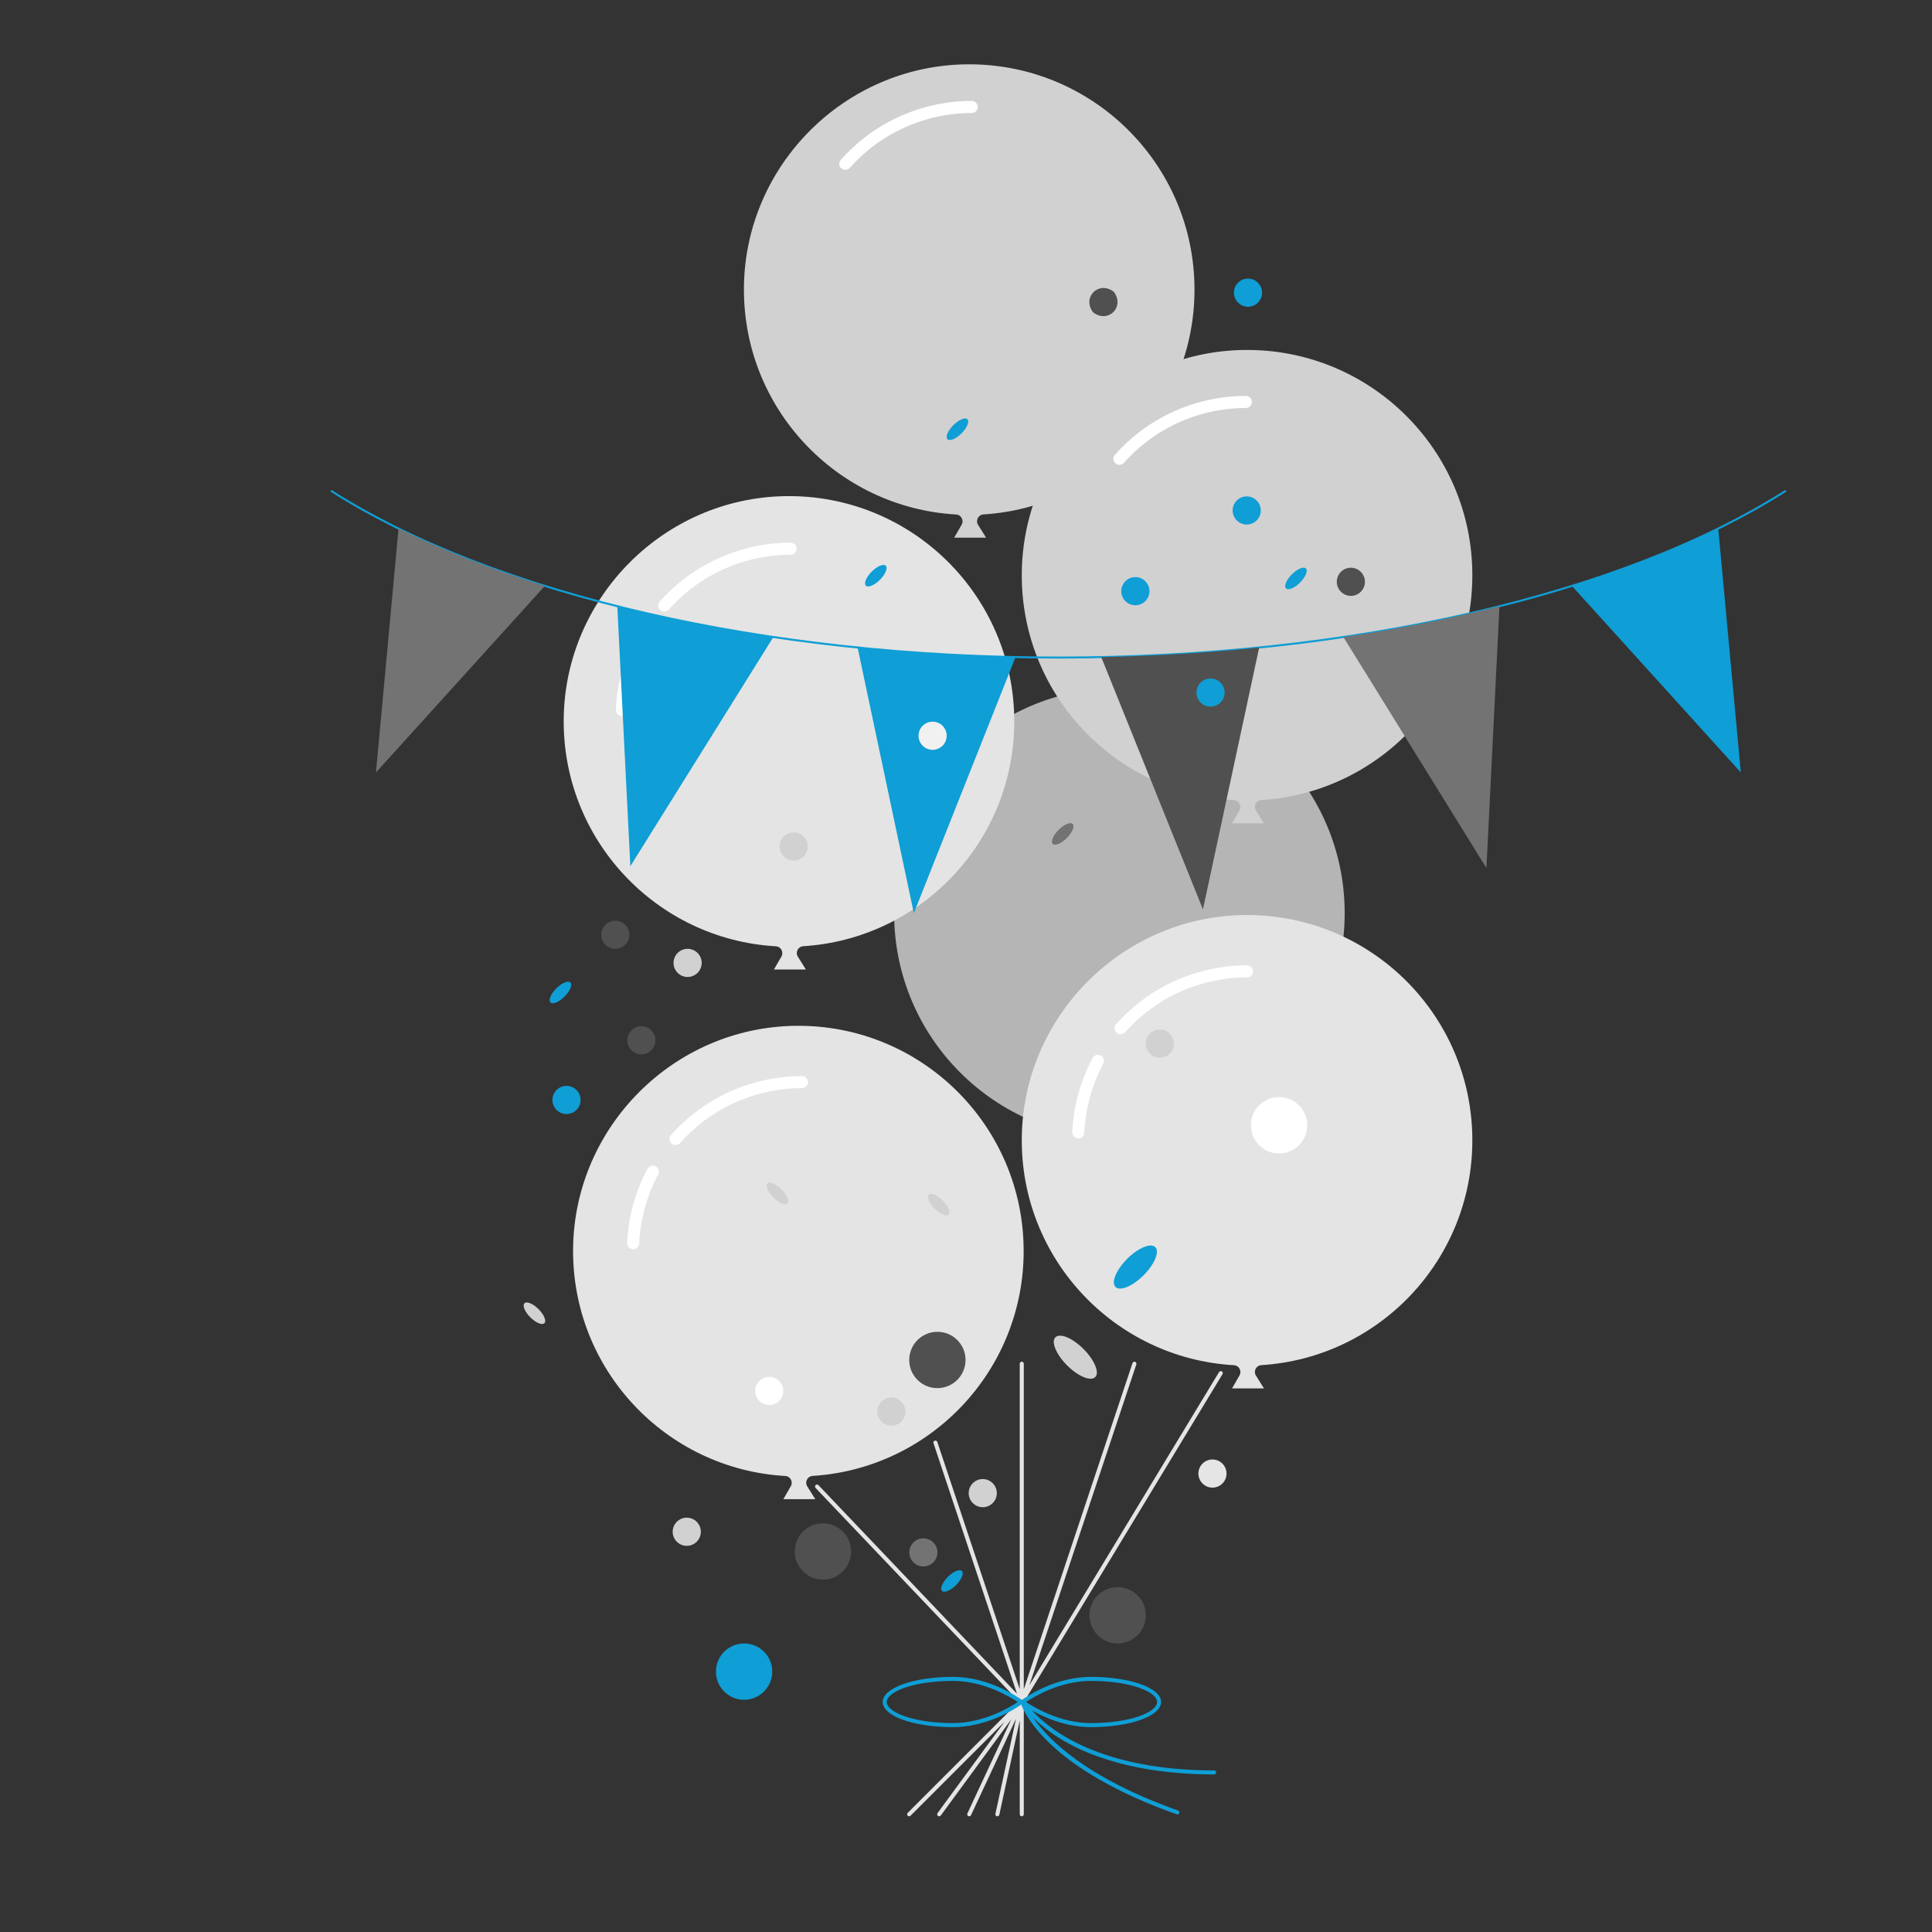 <svg width="624" height="624" xmlns="http://www.w3.org/2000/svg" xmlns:xlink="http://www.w3.org/1999/xlink" xml:space="preserve" overflow="hidden"><rect width="100%" height="100%" fill="#333333" stroke="none"/><g><path d="M394.625 442.934C394.318 442.749 393.918 442.847 393.732 443.153L332.497 544.248C332.481 544.276 332.475 544.273 332.485 544.243L367.012 440.664C367.126 440.323 366.942 439.954 366.601 439.841 366.258 439.726 365.893 439.912 365.779 440.252L330.676 545.559C330.669 545.58 330.663 545.579 330.663 545.557L330.663 440.458C330.663 440.098 330.373 439.808 330.013 439.808 329.654 439.808 329.363 440.098 329.363 440.458L329.363 545.557C329.363 545.579 329.358 545.579 329.35 545.559L302.737 465.719C302.624 465.379 302.258 465.194 301.915 465.308 301.575 465.421 301.391 465.789 301.504 466.131L328.466 547.016C328.472 547.031 328.466 547.034 328.455 547.022L264.354 479.68C264.107 479.421 263.695 479.411 263.435 479.658 263.175 479.905 263.164 480.317 263.412 480.577L329.105 549.591 293.173 585.524C292.919 585.778 292.919 586.189 293.173 586.443 293.427 586.697 293.838 586.697 294.092 586.443L324.402 556.133C324.435 556.1 324.44 556.104 324.412 556.142L302.81 585.599C302.598 585.888 302.66 586.295 302.949 586.507 303.239 586.72 303.646 586.656 303.858 586.368L326.591 555.368C326.613 555.339 326.618 555.341 326.602 555.374L312.447 585.708C312.295 586.033 312.435 586.42 312.76 586.572 312.85 586.613 312.943 586.633 313.035 586.633 313.28 586.633 313.514 586.494 313.624 586.258L328.125 555.185C328.139 555.156 328.144 555.157 328.138 555.188L321.495 585.845C321.419 586.196 321.642 586.542 321.993 586.618 322.039 586.628 322.086 586.632 322.132 586.632 322.431 586.632 322.7 586.424 322.767 586.12L329.351 555.731C329.358 555.699 329.364 555.699 329.364 555.732L329.364 585.982C329.364 586.342 329.655 586.632 330.014 586.632 330.374 586.632 330.664 586.342 330.664 585.982L330.664 549.783 394.844 443.826C395.03 443.52 394.932 443.12 394.625 442.934Z" fill="#E5E5E5"/><path d="M392.166 571.808C355.284 571.808 339.006 558.696 333.364 552.48 333.349 552.464 333.352 552.459 333.371 552.47 337.34 554.713 344.295 557.829 352.31 557.829 365.041 557.829 375.013 554.265 375.013 549.716 375.013 545.167 365.041 541.603 352.31 541.603 341.049 541.603 331.886 547.75 330.154 548.988 330.086 548.988 330.027 548.988 329.959 548.988 328.224 547.748 319.061 541.603 307.802 541.603 295.072 541.603 285.1 545.167 285.1 549.716 285.1 554.265 295.071 557.829 307.802 557.829 318.833 557.829 327.853 551.929 329.846 550.524 331.187 554.112 339.624 571.665 380.067 585.989 380.138 586.015 380.212 586.027 380.284 586.027 380.552 586.027 380.802 585.861 380.896 585.594 381.016 585.255 380.839 584.884 380.501 584.765 350.724 574.218 338.502 561.731 333.728 554.816 333.706 554.784 333.711 554.78 333.738 554.808 335.732 556.796 338.567 559.184 342.484 561.584 358.024 571.108 378.079 573.108 392.166 573.108 392.526 573.108 392.816 572.818 392.816 572.458 392.816 572.099 392.525 571.808 392.166 571.808ZM352.311 542.902C365.113 542.902 373.714 546.425 373.714 549.715 373.714 553.006 365.114 556.529 352.311 556.529 342.383 556.529 333.907 551.398 331.401 549.72 331.397 549.717 331.397 549.713 331.401 549.71 333.907 548.034 342.383 542.902 352.311 542.902ZM307.802 556.529C295.001 556.529 286.4 553.006 286.4 549.716 286.4 546.426 295 542.903 307.802 542.903 317.73 542.903 326.206 548.033 328.711 549.711 328.715 549.714 328.715 549.719 328.711 549.722 326.205 551.399 317.73 556.529 307.802 556.529Z" fill="#0F9ED5"/><path d="M385.799 93.536C385.799 53.002 352.656 20.209 311.99 20.78 272.869 21.33 240.919 53.206 240.283 92.325 239.644 131.645 270.2 163.966 308.82 166.173 310.454 166.267 311.406 168.068 310.589 169.486L308.191 173.651C308.188 173.656 308.192 173.661 308.197 173.661L318.482 173.661C318.487 173.661 318.49 173.655 318.487 173.651L315.906 169.531C315.022 168.119 315.955 166.254 317.617 166.151 355.668 163.786 385.799 132.182 385.799 93.536Z" fill="#D1D1D1"/><path d="M273.016 54.859C272.556 54.859 272.094 54.697 271.723 54.368 270.917 53.653 270.843 52.421 271.559 51.615 273.857 49.026 276.405 46.635 279.13 44.509 288.987 36.824 301.317 32.592 313.85 32.591 314.926 32.591 315.8 33.464 315.8 34.541 315.8 35.618 314.927 36.491 313.85 36.491 302.182 36.492 290.703 40.432 281.528 47.585 278.989 49.565 276.616 51.792 274.475 54.204 274.09 54.638 273.554 54.859 273.016 54.859Z" fill="#FFFFFF"/><path d="M434.308 294.932C434.308 335.118 401.731 367.695 361.545 367.695 321.359 367.695 288.782 335.118 288.782 294.932 288.782 254.746 321.359 222.169 361.545 222.169 401.731 222.169 434.308 254.746 434.308 294.932Z" fill="#B5B5B5"/><path d="M475.54 185.788C475.54 145.254 442.396 112.462 401.731 113.033 362.61 113.582 330.66 145.458 330.024 184.578 329.385 223.897 359.941 256.219 398.561 258.426 400.195 258.519 401.147 260.32 400.33 261.739L397.932 265.904C397.929 265.908 397.933 265.914 397.938 265.914L408.223 265.914C408.228 265.914 408.231 265.908 408.228 265.904L405.647 261.784C404.763 260.372 405.696 258.507 407.358 258.404 445.409 256.039 475.54 224.435 475.54 185.788Z" fill="#D1D1D1"/><path d="M361.544 150.143C361.084 150.143 360.622 149.982 360.251 149.652 359.445 148.937 359.371 147.705 360.087 146.899 362.386 144.309 364.934 141.918 367.658 139.794 377.515 132.109 389.845 127.876 402.378 127.876 403.454 127.876 404.328 128.749 404.328 129.826 404.328 130.903 403.455 131.776 402.378 131.776 390.71 131.776 379.231 135.717 370.056 142.87 367.518 144.849 365.145 147.076 363.002 149.489 362.617 149.922 362.082 150.143 361.544 150.143Z" fill="#FFFFFF"/><path d="M475.54 368.301C475.54 327.767 442.396 294.975 401.731 295.546 362.61 296.095 330.66 327.971 330.024 367.091 329.385 406.41 359.941 438.732 398.561 440.939 400.195 441.032 401.147 442.833 400.33 444.252L397.932 448.416C397.929 448.421 397.933 448.426 397.938 448.426L408.223 448.426C408.228 448.426 408.231 448.42 408.228 448.416L405.647 444.296C404.763 442.884 405.696 441.019 407.358 440.916 445.409 438.552 475.54 406.948 475.54 368.301Z" fill="#E4E4E4"/><path d="M348.267 367.707C348.237 367.707 348.207 367.706 348.176 367.705 347.101 367.656 346.269 366.744 346.318 365.667 346.7 357.339 348.971 349.057 352.886 341.719 353.393 340.768 354.574 340.409 355.525 340.917 356.475 341.423 356.834 342.605 356.327 343.555 352.684 350.385 350.57 358.093 350.214 365.847 350.166 366.892 349.303 367.707 348.267 367.707Z" fill="#FFFFFF"/><path d="M361.943 334.048C361.483 334.048 361.021 333.886 360.65 333.557 359.845 332.842 359.77 331.609 360.485 330.804 362.783 328.216 365.331 325.824 368.057 323.697 377.915 316.012 390.246 311.78 402.777 311.779 403.853 311.779 404.727 312.652 404.727 313.729 404.727 314.805 403.854 315.679 402.777 315.679 391.11 315.68 379.631 319.62 370.455 326.773 367.915 328.754 365.542 330.981 363.402 333.392 363.017 333.826 362.482 334.048 361.943 334.048Z" fill="#FFFFFF"/><path d="M330.621 404.076C330.621 363.542 297.477 330.75 256.812 331.321 217.691 331.87 185.74 363.746 185.104 402.866 184.465 442.185 215.021 474.507 253.642 476.714 255.276 476.807 256.227 478.609 255.41 480.027L253.012 484.192C253.01 484.197 253.013 484.202 253.018 484.202L263.303 484.202C263.309 484.202 263.312 484.196 263.309 484.192L260.728 480.072C259.844 478.66 260.777 476.795 262.439 476.692 300.49 474.327 330.621 442.723 330.621 404.076Z" fill="#E4E4E4"/><path d="M204.5 403.482C204.47 403.482 204.439 403.482 204.409 403.48 203.333 403.431 202.501 402.519 202.55 401.443 202.933 393.113 205.204 384.831 209.119 377.493 209.626 376.544 210.807 376.183 211.757 376.691 212.707 377.198 213.067 378.379 212.56 379.33 208.916 386.159 206.802 393.867 206.446 401.622 206.398 402.667 205.535 403.482 204.5 403.482Z" fill="#FFFFFF"/><path d="M218.176 369.823C217.716 369.823 217.253 369.661 216.882 369.331 216.076 368.616 216.003 367.383 216.718 366.579 219.017 363.988 221.565 361.598 224.29 359.472 234.147 351.788 246.477 347.555 259.009 347.554 260.086 347.554 260.959 348.427 260.959 349.504 260.959 350.581 260.086 351.454 259.009 351.454 247.342 351.455 235.863 355.395 226.688 362.548 224.15 364.527 221.777 366.754 219.635 369.167 219.25 369.601 218.714 369.823 218.176 369.823Z" fill="#FFFFFF"/><path d="M327.589 232.998C327.589 192.464 294.445 159.671 253.78 160.243 214.659 160.792 182.708 192.668 182.073 231.787 181.434 271.107 211.99 303.428 250.61 305.635 252.244 305.729 253.196 307.53 252.379 308.948L249.981 313.113C249.978 313.118 249.982 313.123 249.987 313.123L260.272 313.123C260.277 313.123 260.28 313.117 260.277 313.113L257.696 308.993C256.812 307.581 257.745 305.716 259.407 305.613 297.458 303.248 327.589 271.644 327.589 232.998Z" fill="#E4E4E4"/><path d="M200.862 231.191C200.832 231.191 200.801 231.19 200.771 231.189 199.695 231.139 198.863 230.227 198.912 229.151 199.295 220.821 201.566 212.54 205.481 205.202 205.988 204.252 207.169 203.893 208.119 204.4 209.069 204.907 209.429 206.088 208.922 207.038 205.278 213.867 203.164 221.575 202.808 229.33 202.76 230.376 201.897 231.191 200.862 231.191Z" fill="#FFFFFF"/><path d="M214.538 197.532C214.077 197.532 213.615 197.37 213.244 197.04 212.439 196.325 212.365 195.093 213.08 194.288 215.379 191.698 217.926 189.307 220.652 187.182 230.509 179.497 242.839 175.264 255.372 175.263 256.449 175.263 257.322 176.136 257.322 177.213 257.322 178.29 256.449 179.163 255.372 179.163 243.704 179.164 232.225 183.104 223.051 190.257 220.512 192.237 218.139 194.464 215.998 196.876 215.611 197.31 215.076 197.532 214.538 197.532Z" fill="#FFFFFF"/><path d="M341.838 212.705C247.611 212.705 159.709 192.545 106.7 158.776L107.049 158.228C159.958 191.933 247.729 212.055 341.838 212.055 435.947 212.055 523.718 191.933 576.627 158.228L576.976 158.776C523.968 192.545 436.065 212.705 341.838 212.705Z" fill="#0F9ED5"/><path d="M121.425 249.495 175.975 189.245C158.653 183.84 142.798 177.612 128.718 170.692L121.425 249.495Z" fill="#737373"/><path d="M203.59 279.773 249.771 205.776C232.124 203.16 215.26 199.815 199.378 195.82L203.59 279.773Z" fill="#0F9ED5"/><path d="M295.15 294.932 327.995 212.237C310.532 211.874 293.486 210.826 276.991 209.158L295.15 294.932Z" fill="#0F9ED5"/><path d="M388.529 293.719 406.686 209.158C390.19 210.826 373.145 211.874 355.683 212.237L388.529 293.719Z" fill="#505050"/><path d="M480.089 280.379 484.299 195.82C468.416 199.815 451.553 203.161 433.906 205.776L480.089 280.379Z" fill="#737373"/><path d="M554.958 170.691C540.878 177.612 525.024 183.84 507.701 189.244L562.251 249.495 554.958 170.691Z" fill="#0F9ED5"/><path d="M370.066 521.709C370.066 526.733 365.994 530.805 360.97 530.805 355.947 530.805 351.875 526.733 351.875 521.709 351.875 516.686 355.947 512.614 360.97 512.614 365.994 512.614 370.066 516.686 370.066 521.709Z" fill="#505050"/><path d="M305.76 237.632C305.76 240.143 303.724 242.179 301.213 242.179 298.701 242.179 296.665 240.143 296.665 237.632 296.665 235.12 298.701 233.084 301.213 233.084 303.724 233.084 305.76 235.12 305.76 237.632Z" fill="#F1F1F1"/><path d="M379.106 336.355C379.577 339.428 376.969 342.036 373.896 341.567 371.981 341.274 370.415 339.709 370.121 337.794 369.65 334.72 372.26 332.11 375.333 332.582 377.248 332.875 378.813 334.441 379.106 336.355Z" fill="#D1D1D1"/><path d="M422.102 362.013C423.043 368.158 417.827 373.375 411.681 372.436 407.851 371.85 404.72 368.72 404.132 364.89 403.19 358.742 408.41 353.523 414.557 354.465 418.386 355.053 421.516 358.183 422.102 362.013Z" fill="#FFFFFF"/><path d="M306.563 392.044C306 393.271 303.396 392.188 301.36 389.878 300.091 388.438 299.44 386.875 299.79 386.11 300.353 384.881 302.959 385.966 304.995 388.277 306.263 389.716 306.914 391.279 306.563 392.044Z" fill="#D1D1D1"/><path d="M396.096 475.211C396.566 478.284 393.958 480.892 390.885 480.422 388.97 480.13 387.405 478.564 387.111 476.65 386.639 473.576 389.249 470.966 392.323 471.437 394.238 471.731 395.803 473.296 396.096 475.211Z" fill="#E5E5E5"/><path d="M311.745 437.807C312.686 443.953 307.47 449.169 301.324 448.23 297.494 447.645 294.363 444.515 293.775 440.684 292.833 434.537 298.053 429.317 304.2 430.26 308.029 430.848 311.159 433.978 311.745 437.807Z" fill="#505050"/><path d="M302.729 500.678C303.199 503.751 300.59 506.36 297.517 505.888 295.602 505.595 294.037 504.029 293.744 502.115 293.274 499.041 295.883 496.433 298.956 496.904 300.871 497.198 302.436 498.763 302.729 500.678Z" fill="#737373"/><path d="M187.52 355.265C187.52 357.776 185.484 359.812 182.972 359.812 180.461 359.812 178.425 357.776 178.425 355.265 178.425 352.753 180.461 350.717 182.972 350.717 185.484 350.717 187.52 352.753 187.52 355.265Z" fill="#0F9ED5"/><path d="M203.23 301.187C203.701 304.259 201.093 306.868 198.02 306.398 196.104 306.105 194.539 304.54 194.245 302.625 193.774 299.551 196.384 296.941 199.458 297.413 201.373 297.706 202.937 299.272 203.23 301.187Z" fill="#505050"/><path d="M292.397 455.201C292.867 458.274 290.259 460.882 287.186 460.413 285.271 460.12 283.706 458.555 283.412 456.64 282.94 453.566 285.55 450.956 288.624 451.428 290.539 451.721 292.103 453.287 292.397 455.201Z" fill="#D1D1D1"/><path d="M254.472 388.406C253.91 389.633 251.306 388.55 249.27 386.24 248.001 384.8 247.35 383.237 247.7 382.472 248.262 381.243 250.868 382.328 252.905 384.639 254.173 386.078 254.823 387.64 254.472 388.406Z" fill="#D1D1D1"/><path d="M354.08 444.285C352.955 446.741 347.746 444.573 343.674 439.954 341.136 437.075 339.834 433.948 340.534 432.417 341.659 429.959 346.871 432.129 350.943 436.751 353.48 439.63 354.781 442.755 354.08 444.285Z" fill="#D1D1D1"/><path d="M252.952 448.531C253.423 451.604 250.815 454.212 247.742 453.742 245.826 453.449 244.261 451.885 243.967 449.97 243.496 446.896 246.106 444.286 249.179 444.757 251.094 445.051 252.659 446.616 252.952 448.531Z" fill="#FFFFFF"/><path d="M249.315 538.463C250.255 544.608 245.04 549.825 238.894 548.886 235.063 548.3 231.932 545.171 231.345 541.34 230.402 535.192 235.622 529.973 241.769 530.916 245.599 531.503 248.728 534.633 249.315 538.463Z" fill="#0F9ED5"/><path d="M274.782 499.657C275.722 505.803 270.503 511.021 264.357 510.078 260.527 509.491 257.397 506.36 256.811 502.53 255.871 496.384 261.09 491.166 267.236 492.108 271.066 492.696 274.195 495.827 274.782 499.657Z" fill="#505050"/><path d="M211.66 335.275C212.13 338.348 209.521 340.956 206.448 340.485 204.533 340.191 202.968 338.626 202.675 336.711 202.205 333.638 204.814 331.029 207.888 331.501 209.802 331.794 211.367 333.36 211.66 335.275Z" fill="#505050"/><path d="M321.907 481.536C322.377 484.609 319.767 487.218 316.694 486.747 314.779 486.453 313.214 484.888 312.922 482.973 312.452 479.9 315.061 477.291 318.134 477.762 320.049 478.056 321.613 479.621 321.907 481.536Z" fill="#D1D1D1"/><path d="M184.225 317.333C184.956 318.065 184.11 320.098 182.334 321.874 180.558 323.65 178.524 324.497 177.793 323.765 177.061 323.033 177.907 321 179.684 319.224 181.46 317.448 183.493 316.601 184.225 317.333Z" fill="#0F9ED5"/><path d="M310.69 507.405C311.422 508.136 310.575 510.169 308.799 511.946 307.023 513.722 304.99 514.568 304.258 513.836 303.526 513.105 304.373 511.071 306.149 509.295 307.925 507.519 309.958 506.673 310.69 507.405Z" fill="#0F9ED5"/><path d="M373.141 402.801C374.605 404.265 372.912 408.331 369.36 411.883 365.808 415.435 361.742 417.127 360.278 415.664 358.815 414.2 360.508 410.134 364.059 406.582 367.611 403.03 371.677 401.337 373.141 402.801Z" fill="#0F9ED5"/><path d="M260.889 273.406C260.889 275.918 258.853 277.954 256.342 277.954 253.83 277.954 251.794 275.918 251.794 273.406 251.794 270.895 253.83 268.859 256.342 268.859 258.853 268.859 260.889 270.895 260.889 273.406Z" fill="#D1D1D1"/><path d="M423.937 230.435C423.374 231.663 420.768 230.578 418.733 228.267 417.464 226.827 416.814 225.265 417.164 224.5 417.727 223.272 420.333 224.357 422.369 226.667 423.637 228.107 424.287 229.67 423.937 230.435Z" fill="#D1D1D1"/><path d="M359.722 94.233C363.429 99.1 357.926 104.603 353.059 100.894 349.352 96.026 354.856 90.523 359.722 94.233Z" fill="#505050"/><path d="M440.796 187.192C441.266 190.265 438.657 192.874 435.584 192.403 433.669 192.109 432.104 190.544 431.811 188.629 431.341 185.555 433.95 182.947 437.024 183.418 438.938 183.711 440.504 185.277 440.796 187.192Z" fill="#505050"/><path d="M286.089 182.724C286.821 183.456 285.974 185.489 284.198 187.265 282.422 189.042 280.389 189.888 279.657 189.156 278.925 188.425 279.772 186.391 281.548 184.615 283.324 182.839 285.357 181.993 286.089 182.724Z" fill="#0F9ED5"/><path d="M312.449 135.429C313.181 136.161 312.334 138.194 310.558 139.97 308.782 141.746 306.749 142.593 306.017 141.861 305.285 141.129 306.132 139.096 307.908 137.32 309.684 135.544 311.717 134.697 312.449 135.429Z" fill="#0F9ED5"/><path d="M421.78 183.617C422.512 184.348 421.666 186.382 419.889 188.158 418.113 189.934 416.08 190.78 415.349 190.049 414.617 189.317 415.463 187.284 417.239 185.508 419.015 183.731 421.049 182.885 421.78 183.617Z" fill="#0F9ED5"/><path d="M346.452 266.127C347.184 266.859 346.337 268.892 344.561 270.668 342.785 272.444 340.752 273.29 340.02 272.559 339.288 271.827 340.135 269.794 341.911 268.018 343.687 266.242 345.72 265.395 346.452 266.127Z" fill="#737373"/><path d="M371.246 190.942C371.246 193.453 369.21 195.489 366.699 195.489 364.187 195.489 362.151 193.454 362.151 190.942 362.151 188.431 364.187 186.395 366.699 186.395 369.21 186.395 371.246 188.431 371.246 190.942Z" fill="#0F9ED5"/><path d="M226.359 494.727C226.359 497.238 224.323 499.274 221.811 499.274 219.3 499.274 217.264 497.238 217.264 494.727 217.264 492.215 219.3 490.179 221.811 490.179 224.323 490.179 226.359 492.215 226.359 494.727Z" fill="#D1D1D1"/><path d="M407.155 164.15C407.626 167.222 405.018 169.831 401.945 169.361 400.029 169.068 398.464 167.503 398.171 165.588 397.699 162.514 400.309 159.905 403.383 160.376 405.298 160.67 406.863 162.235 407.155 164.15Z" fill="#0F9ED5"/><path d="M176 427.118C175.437 428.345 172.831 427.261 170.795 424.95 169.526 423.51 168.876 421.948 169.227 421.182 169.79 419.955 172.396 421.039 174.431 423.35 175.7 424.79 176.35 426.353 176 427.118Z" fill="#D1D1D1"/><path d="M395.532 223.685C395.532 226.197 393.496 228.233 390.985 228.233 388.473 228.233 386.437 226.197 386.437 223.685 386.437 221.174 388.473 219.138 390.985 219.138 393.496 219.138 395.532 221.174 395.532 223.685Z" fill="#0F9ED5"/><path d="M226.63 311C226.63 313.512 224.594 315.548 222.083 315.548 219.571 315.548 217.535 313.512 217.535 311 217.535 308.489 219.571 306.453 222.083 306.453 224.594 306.453 226.63 308.489 226.63 311Z" fill="#D1D1D1"/><path d="M407.573 93.813C408.043 96.886 405.436 99.493 402.362 99.024 400.447 98.732 398.882 97.167 398.588 95.252 398.116 92.178 400.726 89.567 403.8 90.039 405.716 90.333 407.28 91.898 407.573 93.813Z" fill="#0F9ED5"/></g></svg>
